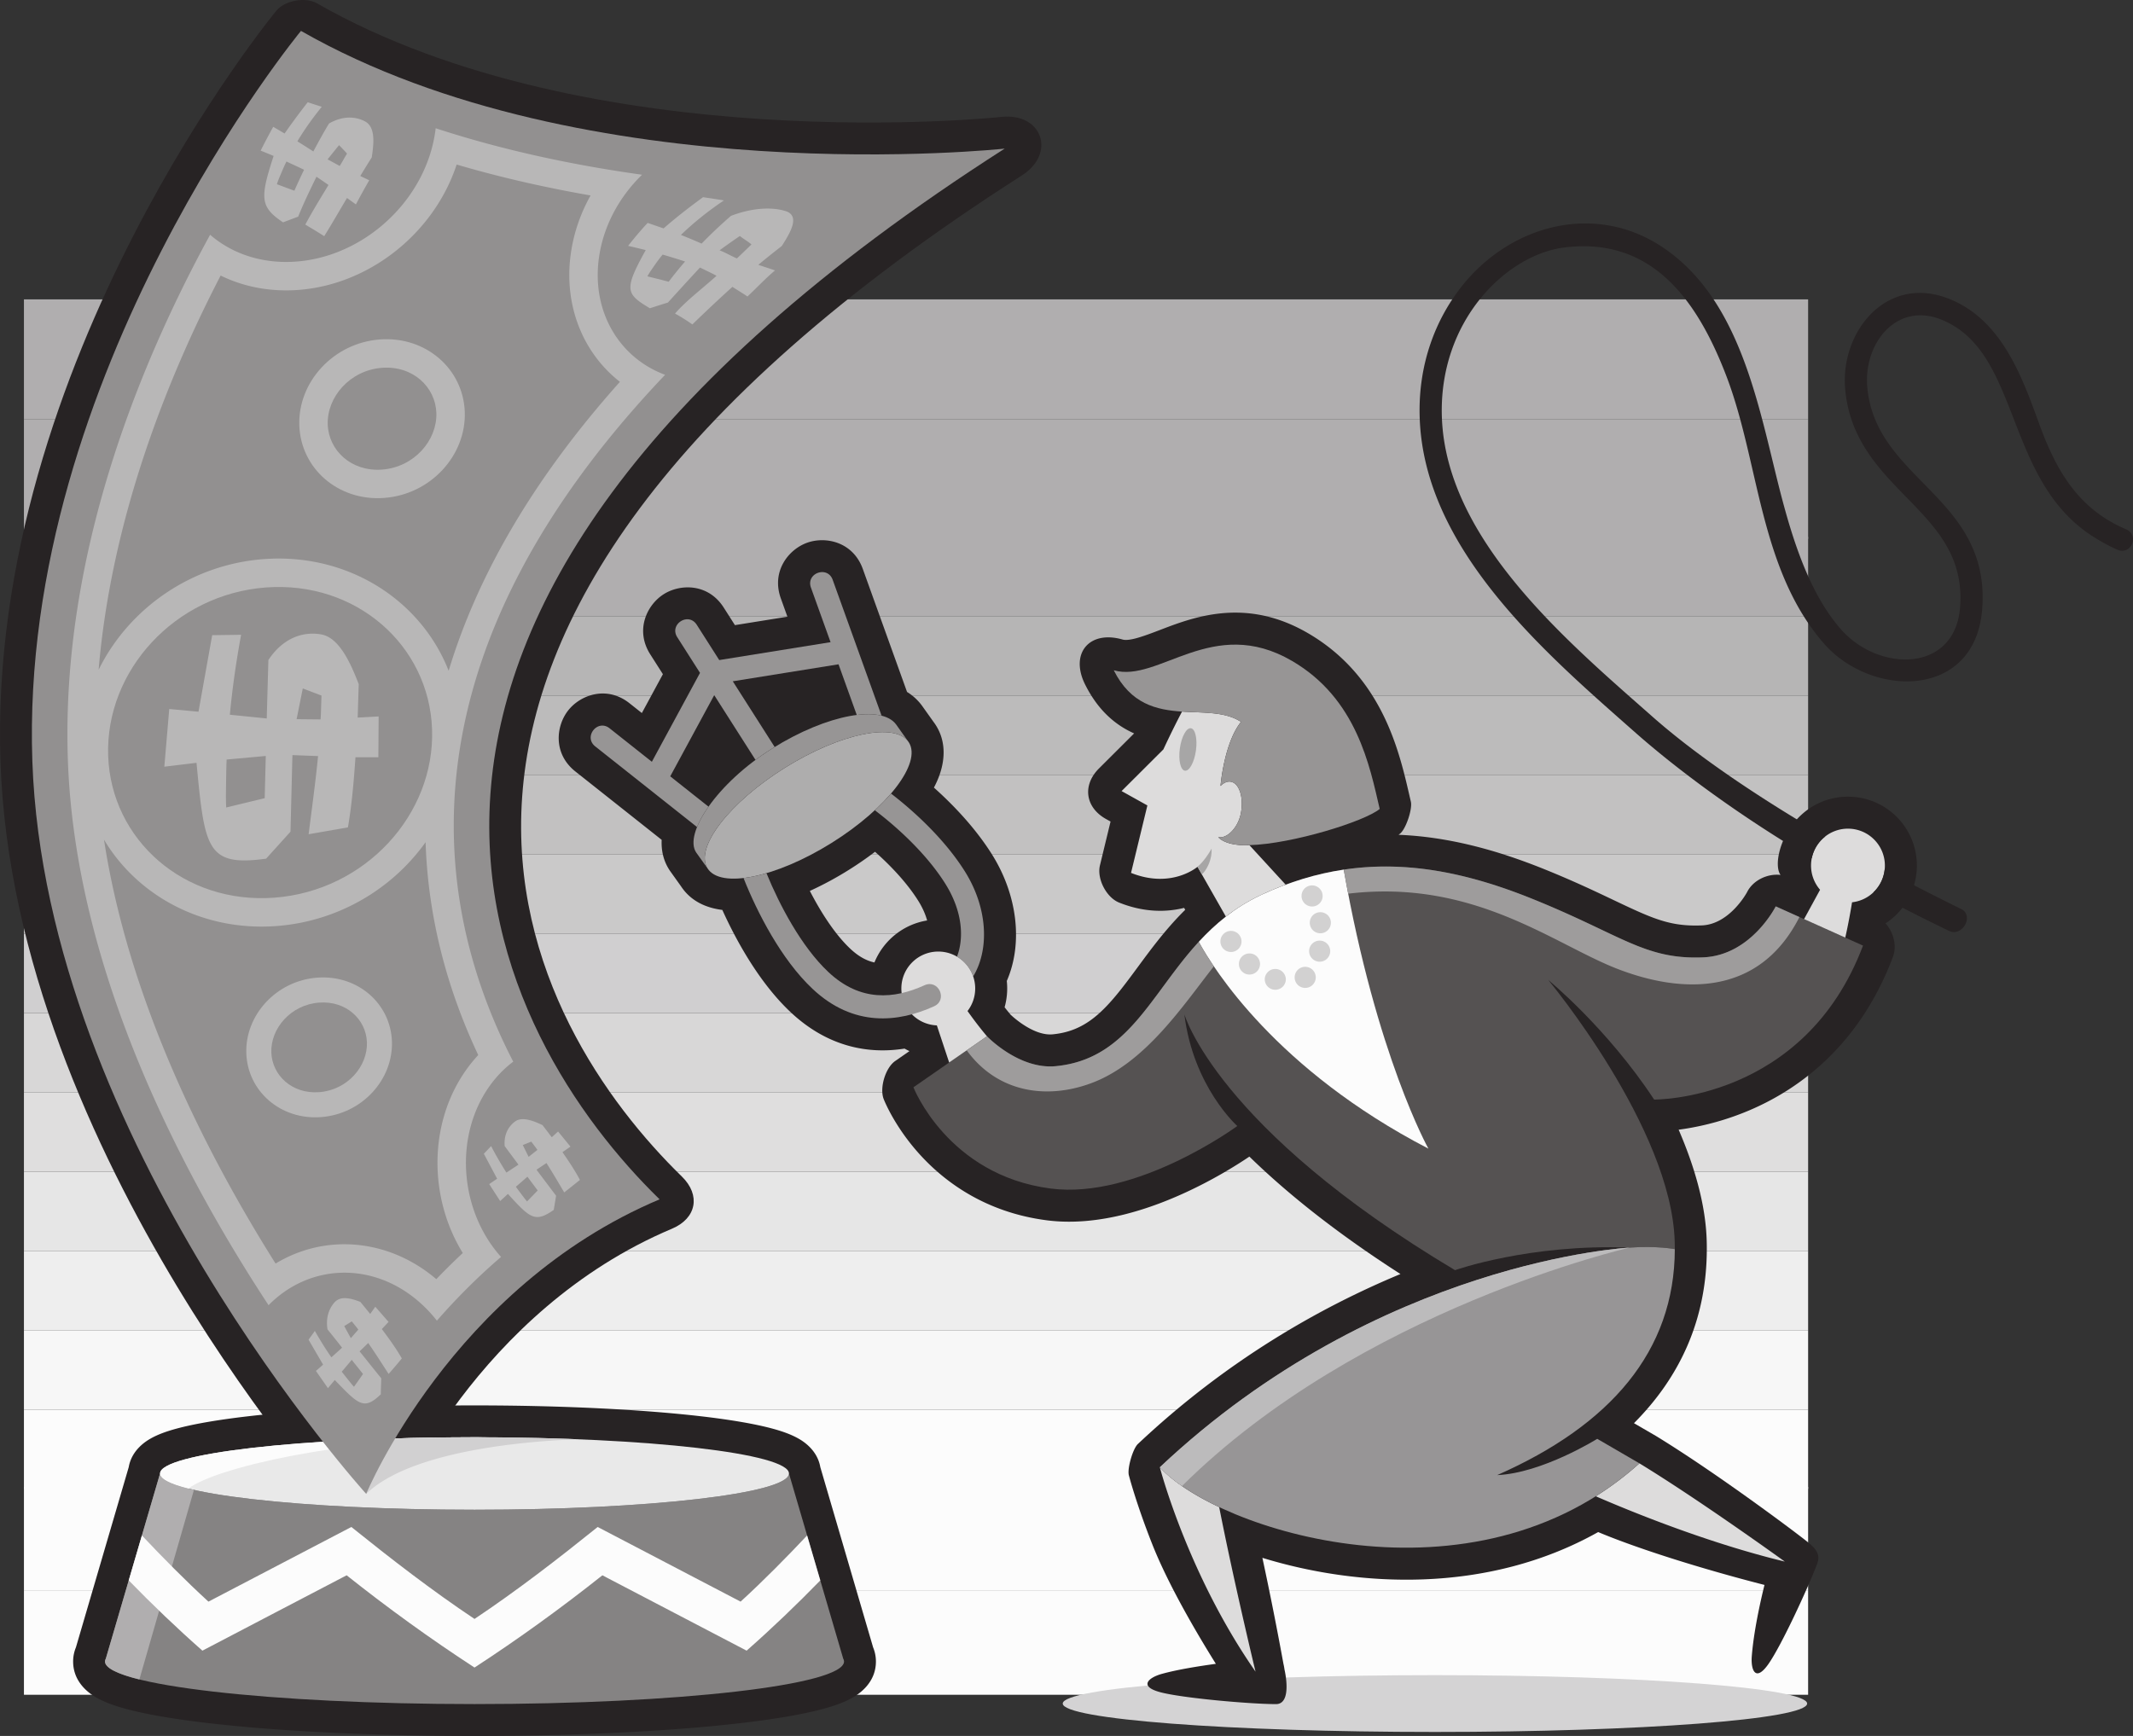 <svg xmlns="http://www.w3.org/2000/svg" width="540.84" height="440.23"><rect width="100%" height="100%" fill="#333333" stroke="none"/><defs><clipPath id="a"><path d="M45.832 557.707h452.395V585H45.832Zm0 0"/></clipPath><clipPath id="b"><path d="M45.832 584h452.395v26.41H45.832Zm0 0"/></clipPath></defs><g clip-path="url(#a)" transform="translate(-39.763 -180.626)"><path fill="#fcfcfc" d="M498.227 557.707v26.352H45.832v-26.352h452.395"/></g><g clip-path="url(#b)" transform="translate(-39.763 -180.626)"><path fill="#fcfcfc" d="M498.227 584.059v26.351H45.832v-26.35h452.395"/></g><path fill="#b0aeaf" d="M458.464 136.152v20.12H6.069v-20.12h452.395"/><path fill="#b6b5b5" d="M458.464 156.273v20.117H6.069v-20.117h452.395"/><path fill="#bcbbbb" d="M458.464 176.39v20.121H6.069V176.39h452.395"/><path fill="#c2c1c1" d="M458.464 196.511v20.117H6.069v-20.117h452.395"/><path fill="#cac9c9" d="M458.464 216.628v20.121H6.069v-20.12h452.395"/><path fill="#d0cfd0" d="M458.464 236.75v20.12H6.069v-20.12h452.395"/><path fill="#d8d7d7" d="M458.464 256.87v20.118H6.069V256.87h452.395"/><path fill="#dfdede" d="M458.464 276.988v20.12H6.069v-20.12h452.395"/><path fill="#e6e6e6" d="M458.464 297.109v20.117H6.069v-20.117h452.395"/><path fill="#eee" d="M458.464 317.226v20.121H6.069v-20.121h452.395"/><path fill="#f7f7f7" d="M458.464 337.347v20.121H6.069v-20.121h452.395"/><path fill="#fcfcfc" d="M458.464 357.468v20.117H6.069v-20.117h452.395"/><path fill="#b0aeaf" d="M458.464 75.921v30.367H6.069V75.921h452.395"/><path fill="#b0aeaf" d="M458.464 106.288v30.368H6.069v-30.368h452.395"/><path fill="#d4d3d4" d="M269.467 432.015c0-3.977 42.25-7.203 94.372-7.203 52.12 0 94.375 3.226 94.375 7.203 0 3.98-42.254 7.203-94.375 7.203-52.122 0-94.372-3.223-94.372-7.203"/><path fill="#272324" d="M221.721 244.077c2.262-5.543 7.286-9.664 13.36-10.648-.406-1.492-1.114-3.172-2.25-4.992-2.754-4.399-6.809-8.746-10.961-12.43a87.443 87.443 0 0 1-6.7 4.629 85.336 85.336 0 0 1-9.828 5.3c2.887 5.598 6.442 11.067 10.235 14.641 2.144 2.02 4.168 3.079 6.144 3.5zm237.04 147.309c1.953 1.676 2.84 3.008 1.953 5.316-2.457 6.375-9.047 20.645-12.332 25.313-3.286 4.668-4.47 1.453-4.204-1.977.477-6.132 2.086-13.492 3.223-18.105-16.312-4.18-32.324-9.27-42.172-13.406-28.375 15.933-61.27 13.875-85.14 6.535a862.306 862.306 0 0 1 5.336 26.863c.12.508.21.996.273 1.477 0 0 2.105 8.777-2.18 8.757-6.832-.03-23.863-1.546-29.375-3.035-5.508-1.488-2.89-3.703.418-4.625 4.145-1.152 9.703-2.004 13.727-2.562-6.809-10.914-12.7-21.7-16.078-30.215-4.133-10.43-5.977-17.594-5.977-17.594-.445-1.722.996-6.722 2.29-7.941 22.413-21.113 46.027-34.551 66.577-43.098-16.836-10.805-29.222-20.926-38.308-29.781-2.645 1.789-8.117 5.281-15.051 8.57-9.508 4.512-23.094 9.309-36.387 7.578-15.375-2.004-25.73-9.629-32.152-16.71a54.117 54.117 0 0 1-6.875-9.458c-1.59-2.789-2.277-4.609-2.277-4.609-1.063-2.816.46-7.898 2.937-9.613l3.617-2.508a19.7 19.7 0 0 1-1.246-.637c-9.21 1.469-19.55-.441-28.922-9.27-7.597-7.152-13.445-17.421-17.285-25.898-3.809-.472-7.86-2.023-10.473-5.992l-2.785-3.898c-1.754-2.559-2.242-5.336-2.12-7.883l-21.88-17.336c-5.726-4.535-4.918-11.578-1.8-15.512 3.12-3.937 9.789-6.336 15.515-1.797l3.14 2.489 5.337-9.852-3.2-5.02c-3.925-6.16-.859-12.546 3.375-15.246 4.235-2.699 11.32-2.785 15.247 3.375l2.84 4.45 13.308-2.137-1.664-4.63c-2.473-6.874 1.93-12.425 6.652-14.124 4.727-1.7 11.657-.223 14.13 6.652l11.214 31.184a13.435 13.435 0 0 1 3.793 3.484l2.895 4.07c.234.31.457.63.664.961 2.785 4.454 2.058 9.301.836 12.672a23.975 23.975 0 0 1-1.372 3.07c5.27 4.708 10.707 10.536 14.747 16.985 6.433 10.277 7.882 22.512 3.73 32.047a17.615 17.615 0 0 1-.555 6.676c.48.613.992 1.246 1.52 1.875.879.843 6.027 5.437 10.687 4.984 7.36-.715 11.961-4.617 17.434-11.57 2.96-3.762 5.8-7.89 8.996-11.926 2.113-2.672 4.461-5.422 7.16-8.078l-.281-.492c-4.367 1.093-10.035 1.234-16.473-1.34-3.246-1.3-5.691-6.043-4.867-9.442l2.691-11.113-1.152-.64c-5.265-2.934-6.047-8.57-1.777-12.829l8.906-8.882c-4.617-2.051-9.09-5.723-12.418-12.38-3.945-7.886 1.024-13.863 9.496-11.425.551.156 1.684.238 4.39-.602 3.138-.968 6.481-2.449 10.095-3.66 8.53-2.867 19.675-4.84 32.558 2.672 9.961 5.809 15.883 13.914 19.594 21.871 1.793 3.836 3.101 7.711 4.133 11.395.957 3.406 1.664 6.629 2.32 9.449.43 1.855-1.227 6.824-2.684 8.05-.136.114-.28.227-.433.344 12.472.497 24.64 3.77 36.738 8.633 11.524 4.637 18.734 8.543 24.934 11.219 5.379 2.32 9.308 3.367 15.23 3.125 6.953-.285 11.29-8.09 11.473-8.453 1.496-2.992 5.16-4.738 8.48-4.348-1.746-2.351-.265-10.078 5.172-15.148 7.059-6.586 18.117-6.2 24.7.863 6.581 7.059 6.195 18.117-.864 24.695a16.958 16.958 0 0 1-2.394 1.875c2.039 2.246 2.933 5.723 1.882 8.5-8.375 22.2-23.46 33.43-36.504 38.954a69.54 69.54 0 0 1-16.667 4.707l-1.165.164c3.926 9.097 6.856 18.867 7.114 28.183.02.715.027 1.422.027 2.125-.035 17.781-6.773 32.387-18.469 44.117l5.532 3.215c15.757 9.617 37.035 25.63 38.921 27.258"/><path fill="#555252" d="M250.26 262.8s8.09 8.484 17.457 7.574c24.7-2.394 26.504-31.586 52.23-43.504 23.626-10.941 45.505-8.207 68.384.993 22.879 9.203 28.605 15.53 43.52 14.921 12.183-.5 18.402-12.93 18.402-12.93l22.129 9.946c-14.918 39.54-52.965 39.043-52.965 39.043-11.938-18.156-26.856-30.34-26.856-30.34s31.274 37.516 32.078 66.395c.02.633.028 1.258.024 1.883 0 0-4.489-.895-11.461-.391-25.367-.996-44.266 5.719-44.266 5.719-60.43-36.055-68.633-64.903-68.633-64.903 2.239 18.403 13.426 28.348 13.426 28.348s-25.473 18.703-47.328 15.855c-26.11-3.398-34.793-25.675-34.793-25.675L250.26 262.8"/><path fill="#fcfcfc" d="M340.721 220.534c8.274 47.168 21.465 70.758 21.465 70.758-38.562-19.996-54.496-45.605-58.23-52.449 4.164-4.527 9.082-8.68 15.508-11.746l.191-.09.293-.137c7.059-3.27 13.957-5.316 20.773-6.336"/><path fill="#dddcdc" d="m310.835 232.445-7.192-12.63s-6.55 5.673-16.86 1.548l4.145-17.106-6.539-3.644 10.594-10.563s2.227-4.84 4.734-9.594c5.5.36 10.954-.023 14.95 2.61-4.336 5.437-5.192 16.254-5.192 16.254.813-.82 1.727-1.235 2.61-1.079 2.12.375 3.277 3.88 2.582 7.825-.7 3.949-3.649 6.707-5.782 6.23 2.309 2.461 7.907 2.028 7.907 2.028l9.203 10.027a81.821 81.821 0 0 0-6.047 2.52l-.293.136-.191.09a46.64 46.64 0 0 0-8.63 5.348"/><path fill="#a7a6a6" d="M299.163 189.777c.418-2.973 1.668-5.258 2.793-5.098 1.125.16 1.699 2.7 1.281 5.672-.418 2.973-1.668 5.254-2.793 5.098-1.125-.16-1.7-2.696-1.281-5.672m4.48 30.039c1.582-1.38 2.785-3.203 3.57-4.621.145 2.683-1.097 4.972-1.921 5.972-.176.2-.356.395-.543.59l-1.106-1.941"/><path fill="#979595" d="m316.792 214.324-1.25.027c.758.012 1.25-.027 1.25-.027zm-34.387-44.344c11.371 3.265 25.05-14.125 45.2-2.375 16.429 9.578 19.702 26.68 22.23 37.539-3.715 3.12-22.118 8.883-33.043 9.18 0 0-.492.039-1.25.027-1.79-.027-5.035-.328-6.657-2.055 2.133.477 5.082-2.281 5.782-6.23.695-3.946-.461-7.45-2.582-7.825-.883-.156-1.797.258-2.61 1.079 0 0 .856-10.817 5.192-16.254-3.996-2.633-9.45-2.25-14.95-2.61-6.472-.425-13.011-1.879-17.312-10.476"/><path fill="#d2d1d1" d="M309.444 238.745c0-1.476 1.2-2.675 2.676-2.675a2.678 2.678 0 0 1 2.676 2.675c0 1.477-1.2 2.676-2.676 2.676a2.677 2.677 0 0 1-2.676-2.676m4.691 5.723c0-1.48 1.2-2.68 2.676-2.68a2.678 2.678 0 0 1 0 5.356 2.677 2.677 0 0 1-2.676-2.676m6.551 3.859a2.677 2.677 0 0 1 5.352 0c0 1.477-1.2 2.676-2.676 2.676a2.677 2.677 0 0 1-2.676-2.676m7.582-.468a2.675 2.675 0 1 1 5.352 0c0 1.48-1.2 2.675-2.676 2.675a2.672 2.672 0 0 1-2.676-2.675m3.668-6.649a2.676 2.676 0 1 1 5.352 0 2.675 2.675 0 1 1-5.352 0m.172-7.207a2.675 2.675 0 1 1 5.352 0c0 1.48-1.2 2.676-2.676 2.676a2.672 2.672 0 0 1-2.676-2.676m-2.094-6.793a2.675 2.675 0 1 1 5.352 0c0 1.48-1.2 2.676-2.676 2.676a2.672 2.672 0 0 1-2.676-2.676"/><path fill="#dddcdc" d="M415.686 371.097c15.535 9.484 36.871 24.918 36.871 24.918-19.304-4.676-38.433-12.445-47.93-16.563a80.427 80.427 0 0 0 11.06-8.355m-106.552 11.098c3.715 18.945 9.215 41.726 9.215 41.726-17.242-24.734-24.265-51.828-24.265-51.828 3.047 3.352 8.28 6.91 15.05 10.102"/><path fill="#979596" d="M424.663 316.78c-.055 25.883-16.38 44.672-45.035 57.301 11.441-.496 25.367-9.199 25.367-9.199l10.691 6.215c-42.273 38.047-107.18 16.91-121.601.996 55.703-52.469 119.117-55.703 119.117-55.703 6.973-.504 11.46.39 11.46.39"/><path fill="#aeadad" d="M179.393 220.199c-3.285-5.254 5.485-16.657 19.586-25.47 14.102-8.808 28.196-11.695 31.48-6.44 3.282 5.257-5.488 16.656-19.59 25.468-14.1 8.813-28.194 11.695-31.476 6.442"/><path fill="#979595" d="M176.538 216.21c-3.254-4.75 5.191-17.601 19.293-26.41 14.101-8.812 27.722-11.05 31.375-6.09l2.96 4.168c-3.761-4.68-17.468-1.719-31.187 6.852-14.101 8.812-22.87 20.215-19.586 25.469l-2.855-3.989"/><path fill="#979595" d="m165.284 193.183 12.21-22.543-5.769-9.047c-2.097-3.293 2.84-6.445 4.942-3.152l5.703 8.949 28.226-4.54-4.972-13.831c-1.324-3.672 4.191-5.656 5.511-1.98l12.395 34.456c-1.723-.43-3.855-.488-6.293-.183l-4.621-12.848-26.813 4.309 10.622 16.66-.594.367a62.796 62.796 0 0 0-4.266 2.91l-10.469-16.422-11.152 20.59 9.707 7.688c-1.281 1.82-2.266 3.566-2.91 5.168l-25.813-20.45c-3.058-2.425.579-7.015 3.641-4.59l10.715 8.489m77.367 49.422c1.734-4.508 1.566-11.266-2.945-18.473-4.582-7.316-11.832-14.074-17.887-18.656a52.158 52.158 0 0 0 4.106-4.234c6.375 4.902 13.851 11.96 18.75 19.78 5.91 9.446 6.136 19.93 2.082 26.595a9.372 9.372 0 0 0-4.106-5.012"/><path fill="#dddcdc" d="M228.546 250.675c0-5.168 4.191-9.363 9.363-9.363 5.168 0 9.36 4.195 9.36 9.363a9.317 9.317 0 0 1-1.946 5.719c1.074 1.515 2.894 4 4.937 6.406l-9.59 6.649-3.124-9.415a9.365 9.365 0 0 1-9-9.359"/><path fill="#979595" d="M194.346 221.433c3.317 8.11 8.86 18.637 15.668 25.047 8.145 7.672 16.739 6.86 24.403 3.375 3.558-1.613 5.98 3.719 2.425 5.336-9.023 4.097-20.406 5.386-30.843-4.446-7.899-7.437-14.004-19.343-17.473-28.078 1.777-.207 3.734-.625 5.82-1.234"/><path fill="#dddcdc" d="M462.178 212.66c3.786-3.524 9.707-3.317 13.235.464 3.527 3.782 3.32 9.707-.461 13.235a9.337 9.337 0 0 1-5.348 2.457c-.328 2.015-.926 5.48-1.722 8.96l-10.446-4.695 4.059-7.437a9.363 9.363 0 0 1 .683-12.985"/><path fill="#272324" d="M475.233 226.46a1.212 1.212 0 0 1-.226-.152 9.338 9.338 0 0 0 2.859-5.727c.101.024.207.063.309.118a553.134 553.134 0 0 0 19.101 9.828c1.867.914 1.629 2.925.957 4.074-.676 1.156-2.258 2.336-4.02 1.473 0 0-8.175-3.88-18.98-9.614m-60.758-40.84c-5.664-5.004-11.82-10.382-17.883-16.156-6.07-5.781-12.066-11.973-17.386-18.578-10.645-13.207-18.672-28.164-19.23-44.96-.458-13.618 4.116-25.227 10.98-33.712 12.242-15.125 33.308-20.91 50.379-9.672 10.55 6.95 16.773 17.809 21.086 29.54 4.289 11.671 6.734 24.359 9.652 35.23 3.297 12.3 7.527 24.043 14.652 32.207 9.649 11.055 29.024 11.117 30.274-5.57.922-12.313-5.469-19.465-12.7-26.907-1.816-1.87-3.667-3.742-5.437-5.695-1.793-1.98-3.508-4.047-5.027-6.285-3.07-4.508-5.375-9.738-5.97-16.344-1.32-14.637 10.548-29.23 26.36-22.93 6.758 2.696 11.399 7.72 14.883 13.516 1.73 2.883 3.192 5.977 4.492 9.11 1.29 3.1 2.422 6.238 3.516 9.234 4.418 12.129 10.09 21.527 22 26.597 1.719.73 2.016 2.45 1.488 3.688-.523 1.238-1.965 2.219-3.687 1.492 0 0-2.782-1.176-6.22-3.363-5.76-3.676-9.769-8.512-12.862-13.793-1.54-2.63-2.86-5.375-4.063-8.16-1.195-2.758-2.273-5.555-3.34-8.305-4.293-11.043-8.25-20.785-18.289-24.79-11.199-4.46-19.687 5.99-18.676 17.2.528 5.824 2.665 10.442 5.583 14.547 1.472 2.07 3.136 4 4.878 5.875 1.766 1.902 3.614 3.746 5.426 5.617 7.309 7.547 14.328 15.781 13.254 30.113-1.734 23.137-28.14 22.575-40.117 8.852-8.274-9.477-12.363-21.047-15.434-32.89-3.05-11.766-5.117-23.954-9.297-34.899-7.402-19.379-18.949-35.465-41.152-32.66-7.226.914-15.191 5.465-21.277 12.984-6.051 7.477-10.14 17.778-9.735 29.985.52 15.476 8.38 29.668 18.918 42.437 5.262 6.379 11.172 12.379 17.13 17.984 5.96 5.618 11.956 10.82 17.363 15.598 11.609 10.25 27.437 20.766 43.535 30.172.101.059.187.129.261.2a9.335 9.335 0 0 0-3.414 5.512 1.327 1.327 0 0 1-.254-.118c-15.52-9.117-31.921-20.653-44.66-31.903"/><path fill="#9e9c9c" d="M456.264 232.558c-10.289 20.312-30.062 19.43-46.34 13.07-16.058-6.277-36.308-22.789-68.082-18.992a462.04 462.04 0 0 1-1.12-6.102c16.011-2.394 31.562.875 47.609 7.329 22.879 9.203 28.605 15.53 43.52 14.921 12.183-.5 18.402-12.93 18.402-12.93l6.011 2.704m-148.48 12.504c-7.746 9.808-17.363 24.597-31.2 29.668-11.73 4.297-23.945 2.004-31.46-8.367l5.136-3.563s8.09 8.484 17.457 7.574c18.297-1.773 24.032-18.257 36.239-31.53.75 1.378 2 3.519 3.828 6.218"/><path fill="#bcbbbc" d="M299.698 376.855c-2.309-1.598-4.203-3.207-5.613-4.762 55.703-52.469 119.117-55.703 119.117-55.703s-68.29 15.594-113.504 60.465"/><path fill="#272324" d="M253.878 29.652c10.359-1.125 14.004 9.226 5.222 14.84-185.144 118.394-123.98 217.039-86.21 253.87 4.84 4.715 3.726 10.606-2.5 13.231-24.657 10.395-42.208 27.93-53.676 43.113-5.704 7.551-9.844 14.442-12.555 19.442-2.598 4.797-3.84 7.777-3.84 7.777-2.703 6.488-8.73 7.55-13.453 2.344 0 0-20.8-22.902-42.008-58.106C23.823 291.25 1.866 243.393.124 193.316c-1.778-51.184 15.894-98.91 33.664-133.508C51.706 24.925 70.085 2.695 70.085 2.695 72.21.125 77.428-.833 80.327.82c69.828 39.902 173.312 28.859 173.55 28.832"/><path fill="#272324" d="m19.253 417.765 13.39-45.715c.77-4.457 4.551-6.676 5.598-7.266 1.922-1.085 4.238-1.87 6.488-2.48 4.317-1.176 10.563-2.262 18.285-3.152 14.664-1.692 34.926-2.746 57.305-2.746 22.379 0 42.64 1.054 57.305 2.746 7.722.89 13.968 1.976 18.285 3.152 2.25.61 4.562 1.395 6.488 2.48 1.051.59 4.828 2.81 5.598 7.266l13.39 45.715a9.39 9.39 0 0 1 .711 3.582c0 5.664-4.664 8.453-6.02 9.219-2.109 1.187-4.698 2.074-7.3 2.781-5.023 1.371-12.293 2.629-21.277 3.664-17.196 1.984-40.946 3.219-67.18 3.219-26.234 0-49.984-1.235-67.18-3.219-8.984-1.035-16.254-2.293-21.277-3.664-2.602-.707-5.191-1.594-7.3-2.781-1.356-.766-6.02-3.555-6.02-9.219 0-1.332.28-2.535.71-3.582"/><path fill="#858383" d="M26.624 421.347c0-.25.07-.496.215-.742l13.746-46.93c0 5.078 35.699 9.191 79.734 9.191s79.73-4.113 79.73-9.19l13.75 46.929c.141.246.215.492.215.742 0 5.965-41.949 10.8-93.695 10.8-51.746 0-93.695-4.835-93.695-10.8"/><path fill="#e9e9e9" d="M40.585 373.675c0-5.074 35.699-9.191 79.734-9.191s79.73 4.117 79.73 9.191c0 5.078-35.695 9.191-79.73 9.191-44.035 0-79.734-4.113-79.734-9.19"/><path fill="#b0aeaf" d="M26.624 421.347c0-.25.07-.496.215-.742l13.746-46.93c0 1.496 3.097 2.91 8.593 4.156l-13.836 48.075c-5.593-1.387-8.718-2.93-8.718-4.559"/><path fill="#fcfcfc" d="M35.983 389.386c5.149 5.469 11.04 11.453 16.871 16.781l29.242-15.277 6.993-3.652c10.14 8.148 20.406 16.09 31.23 23.32 10.824-7.23 21.09-15.172 31.23-23.32l6.993 3.652 29.242 15.277c5.832-5.328 11.723-11.312 16.867-16.781l3.344 11.402c-6.004 6.164-12.207 12.11-18.68 17.813l-35.547-18.57-1.023-.54c-10.473 8.317-21.223 16.098-32.426 23.395-11.203-7.297-21.953-15.078-32.426-23.395l-18.289 9.551-18.281 9.559c-6.473-5.703-12.676-11.649-18.68-17.813l3.34-11.402m4.602-15.711c0-5.074 35.699-9.191 79.734-9.191l3.492.011c-37.898.29-69.183 7.801-76.062 12.993-4.598-1.16-7.164-2.454-7.164-3.813"/><path fill="#d1d0d1" d="m92.85 378.843-1.375-13.738a652.626 652.626 0 0 1 28.844-.621c9.195 0 18.027.18 26.246.511-10.75.364-41.93 2.407-53.715 13.848"/><path fill="#929090" d="M76.315 7.835c72.39 41.367 178.434 29.852 178.434 29.852-189.989 121.488-128.598 226.387-87.5 266.46-52.754 22.243-74.399 74.696-74.399 74.696S11.542 289.18 8.202 193.034C4.776 94.534 76.315 7.835 76.315 7.835"/><path fill="#b8b7b7" d="M68.096 330.995c-22.464-34.207-49.05-85.414-50.886-138.273-1.785-51.395 17.777-99.711 36.066-133.188 4.957 4.29 11.559 6.856 19.121 6.895 18.293.094 35.278-14.637 37.942-32.902.046-.336.09-.668.128-1.004 17.489 5.719 35.399 9.426 52.333 11.789-5.7 5.535-9.735 12.832-10.903 20.84-2.008 13.8 5.094 25.574 16.742 29.898-66.293 69.68-60.597 131.469-38.5 174.184-2.242 1.675-4.289 3.765-6.062 6.27-9.012 12.73-7.555 31.523 2.965 43.245-6.149 5.282-11.559 10.782-16.266 16.168a34.276 34.276 0 0 0-3.559-3.906c-11.859-11.172-28.468-10.852-39.12-.016"/><path fill="#929090" d="M25.007 169.855c3.199-37.742 16.89-72.871 30.937-99.977 4.895 2.406 10.461 3.73 16.414 3.762 19.473.098 37.422-13.61 43.43-31.914 11.347 3.336 22.785 5.89 33.96 7.84-2.484 4.437-4.23 9.347-4.984 14.547-1.93 13.246 3.02 25.379 12.422 32.718-22.816 25.543-36.449 50.164-43.426 73.274-7.05-17.969-25.593-29.914-46.894-28.317-18.543 1.391-34.293 12.68-41.86 28.067m85.626 154.535c-12.122-10.316-28.18-11.59-40.754-3.953-18.106-28.735-37.32-67.149-43.512-107.508 8.559 14.324 25.094 23.309 43.75 21.91 15.684-1.176 29.367-9.433 37.797-21.262.648 19.883 5.828 38.043 13.351 53.977a37.04 37.04 0 0 0-3.074 3.781c-9.633 13.614-9.441 32.469-.848 46.426a168.668 168.668 0 0 0-6.71 6.629"/><path fill="#929090" d="M67.405 148.98c22.86-1.715 41.406 14.64 42.148 35.965.754 21.578-16.925 40.976-39.976 42.703-22.86 1.715-41.406-14.64-42.149-35.965-.753-21.578 16.926-40.973 39.977-42.703"/><path fill="#b8b7b7" d="M96.315 86.085c11.68-.875 21.152 7.48 21.535 18.375.383 11.024-8.648 20.93-20.425 21.813-11.676.879-21.153-7.477-21.532-18.371-.386-11.024 8.649-20.934 20.422-21.817"/><path fill="#929090" d="M110.643 104.71c.242 6.922-5.601 13.762-13.758 14.375-7.859.586-13.558-4.898-13.785-11.437-.242-6.918 5.602-13.762 13.754-14.371 7.863-.59 13.559 4.894 13.79 11.433"/><path fill="#b8b7b7" d="M80.428 247.929c10.278-.773 18.618 6.582 18.95 16.168.34 9.703-7.61 18.422-17.973 19.2-10.277.769-18.613-6.583-18.95-16.169-.34-9.703 7.61-18.422 17.973-19.199"/><path fill="#929090" d="M93.038 264.32c.21 6.09-4.93 12.109-12.106 12.648-6.918.516-11.933-4.309-12.132-10.062-.215-6.09 4.925-12.11 12.105-12.649 6.918-.52 11.93 4.309 12.133 10.063"/><path fill="#b8b7b7" d="m88.96 339.35 1.89-2.167a17.307 17.307 0 0 0-.781-1.004c-.18-.23-.36-.46-.555-.691-.097-.122-.23-.27-.32-.395-.644.418-1.266.797-1.91 1.203.566 1.024 1.098 2.012 1.676 3.055zm.797 12.333c.765-1.09 1.535-2.137 2.285-3.246-.957-1.227-1.91-2.38-2.852-3.586-.86 1.027-1.66 1.992-2.539 3.004.457.582.922 1.183 1.414 1.789l.352.441c.422.52.847 1.07 1.34 1.598zm6.793 1.914c-4.297 4.148-5.672 2.566-11.665-3.637l-1.734 2.07-3.043-4.37c.617-.516 1.203-1.051 1.817-1.583-1.262-2.187-2.465-4.222-3.684-6.336.535-.761 1.055-1.46 1.59-2.222 1.312 2.281 2.644 4.476 4.195 6.695.922-.832 1.8-1.601 2.707-2.45a350.196 350.196 0 0 0-3.691-4.636c-.477-3 .383-5.297 1.851-6.93 1.559-1.613 4.008-.992 6.477-.042.832 1.023 1.648 2.003 2.496 3.054a156.4 156.4 0 0 0 1.297-1.828l3.355 3.848-1.703 1.82c1.766 2.34 3.535 4.777 5.074 7.438-1.101 1.359-2.21 2.632-3.347 3.941-1.762-2.707-3.383-5.285-5.18-7.852-.73.73-1.45 1.41-2.184 2.121 1.832 2.266 3.598 4.5 5.497 6.844-.047 1.371-.102 2.68-.125 4.055m37.488-60.227 2.226-1.761c-.226-.332-.488-.68-.726-1l-.524-.696-.304-.402-2.153.871zm-.399 11.313 2.696-2.785-2.602-3.485-2.93 2.543c.407.575.848 1.16 1.293 1.75l.32.426c.384.508.786 1.043 1.223 1.55zm6.766 2.144c-4.809 3.375-6.059 2.012-11.621-4.054l-1.961 1.812-2.781-4.308 2.011-1.352-3.37-6.336 1.843-1.937a91.737 91.737 0 0 0 3.875 6.714l3.059-2.011-3.489-4.7c-.254-2.824.88-4.933 2.586-6.218 1.739-1.309 4.47-.317 6.996.883l2.352 3.082 1.602-1.457 3.136 3.836-2.027 1.402c1.562 2.254 3.172 4.644 4.43 7.047l-3.977 3.164c-1.484-2.485-2.937-4.992-4.512-7.45l-2.523 1.696 4.969 6.598-.598 3.59M75.206 182.382l6.078.059c.074-.926.101-1.934.129-2.864l.062-2.015.035-1.168-4.738-1.805zm-17.852 22.395 9.762-2.36.273-10.707-9.925.906c-.082 1.84-.11 3.762-.137 5.676l-.02 1.39c-.023 1.65-.047 3.38.047 5.095zm10.121 12.976c-15.129 2.09-15.574-2.62-17.648-24.308l-8.16.988 1.246-14.633 7.418.688 3.472-19.41 7.329-.098c-1.223 6.664-2.215 13.46-2.852 20.273l9.355.946.415-14.82c3.726-5.622 8.765-7.294 13.367-6.5 4.433.765 7.316 6.82 9.539 12.613l-.266 8.488 5.317-.29-.07 10.348-5.805-.008c-.41 5.883-.91 12.028-1.915 17.797l-9.964 1.73c.828-6.573 1.746-13.163 2.394-19.816l-6.504-.25-.488 19.422-6.18 6.84M182.456 63.48c1.3.472 3.172 1.562 4.383 2.05.566-.472 3.535-3.394 3.703-3.535-.711-.66-2.168-1.5-2.946-2.148a171.415 171.415 0 0 0-5.14 3.633zm-18.301 6.597c1.875.47 3.637.899 5.395 1.372a92.304 92.304 0 0 1 4.16-5.133 170.044 170.044 0 0 0-5.692-1.75 36.722 36.722 0 0 0-1.933 2.55c-.137.184-.301.442-.442.626-.515.769-1.047 1.503-1.488 2.335zm.629 8.098c-6.05-3.637-6.7-4.578-1.055-14.754a227.476 227.476 0 0 0-4.46-1.07 87.16 87.16 0 0 1 4.948-5.824l4.036 1.394c3.03-2.637 6.265-5.187 10.011-7.91 1.82.254 3.536.527 5.297.809-4.261 2.875-7.8 5.757-10.906 8.757 1.852.747 3.559 1.446 5.246 2.2a117.318 117.318 0 0 1 7.441-7.032c5.754-2.207 10.833-2.253 14.086-1.132 3.239 1.242 1.262 4.976-1.207 8.777-2.097 1.64-4.011 3.152-5.937 4.766.883.32 3.383 1.105 4.223 1.425-2.5 2.102-4.758 4.54-6.985 6.614-.683-.516-3.058-1.934-3.8-2.453-3.712 3.34-7.098 6.566-10.169 9.53a47.595 47.595 0 0 0-4.394-2.757c2.812-3.242 6.762-6.184 10.523-9.57-1.101-.633-2.972-1.477-4.191-2.098-3.102 3.324-8.133 8.879-8.133 8.879-1.594.488-3.09.965-4.574 1.45M70.202 46.718c1.531.559 2.957 1.106 4.437 1.645a169.873 169.873 0 0 1 2.457-5.309c-1.48-.723-2.921-1.371-4.468-2.094a48.287 48.287 0 0 0-1.196 2.653c-.082.175-.21.476-.28.656a29.651 29.651 0 0 0-.95 2.45zm12.863-6.312c1.055.586 2.047 1.113 3.078 1.683.297-.492.606-.992.88-1.488.202-.367.402-.703.612-1.055l.36-.605a127.999 127.999 0 0 0-2.016-2.13c-1.012 1.208-1.937 2.391-2.914 3.595zM71.768 56.39c-5.867-3.957-5.863-6.148-2.39-16.844-1.098-.465-2.16-.89-3.29-1.347a187.918 187.918 0 0 1 3.188-6.04c.984.57 1.922 1.122 2.879 1.7a185.324 185.324 0 0 1 5.867-7.93c1.219.395 2.363.777 3.57 1.148-2.332 2.875-4.355 5.707-6.19 8.762 1.401.875 2.714 1.711 4.046 2.574 1.281-2.406 2.543-4.71 3.969-7.086 3.5-2.02 6.797-1.835 9.242-.48 2.476 1.43 2.2 5.25 1.594 9.082a309.209 309.209 0 0 0-2.903 4.707c.778.363 1.508.715 2.27 1.082a195.724 195.724 0 0 0-3.38 6.121l-2.25-1.629c-1.991 3.313-3.87 6.63-5.78 9.684-1.563-1.012-3.121-1.934-4.793-2.942 1.804-3.39 3.789-6.582 5.875-10.046a216.587 216.587 0 0 0-3.051-2.086c-1.676 3.433-3.238 6.668-4.633 10.113-1.316.504-2.566.969-3.84 1.457"/></svg>
